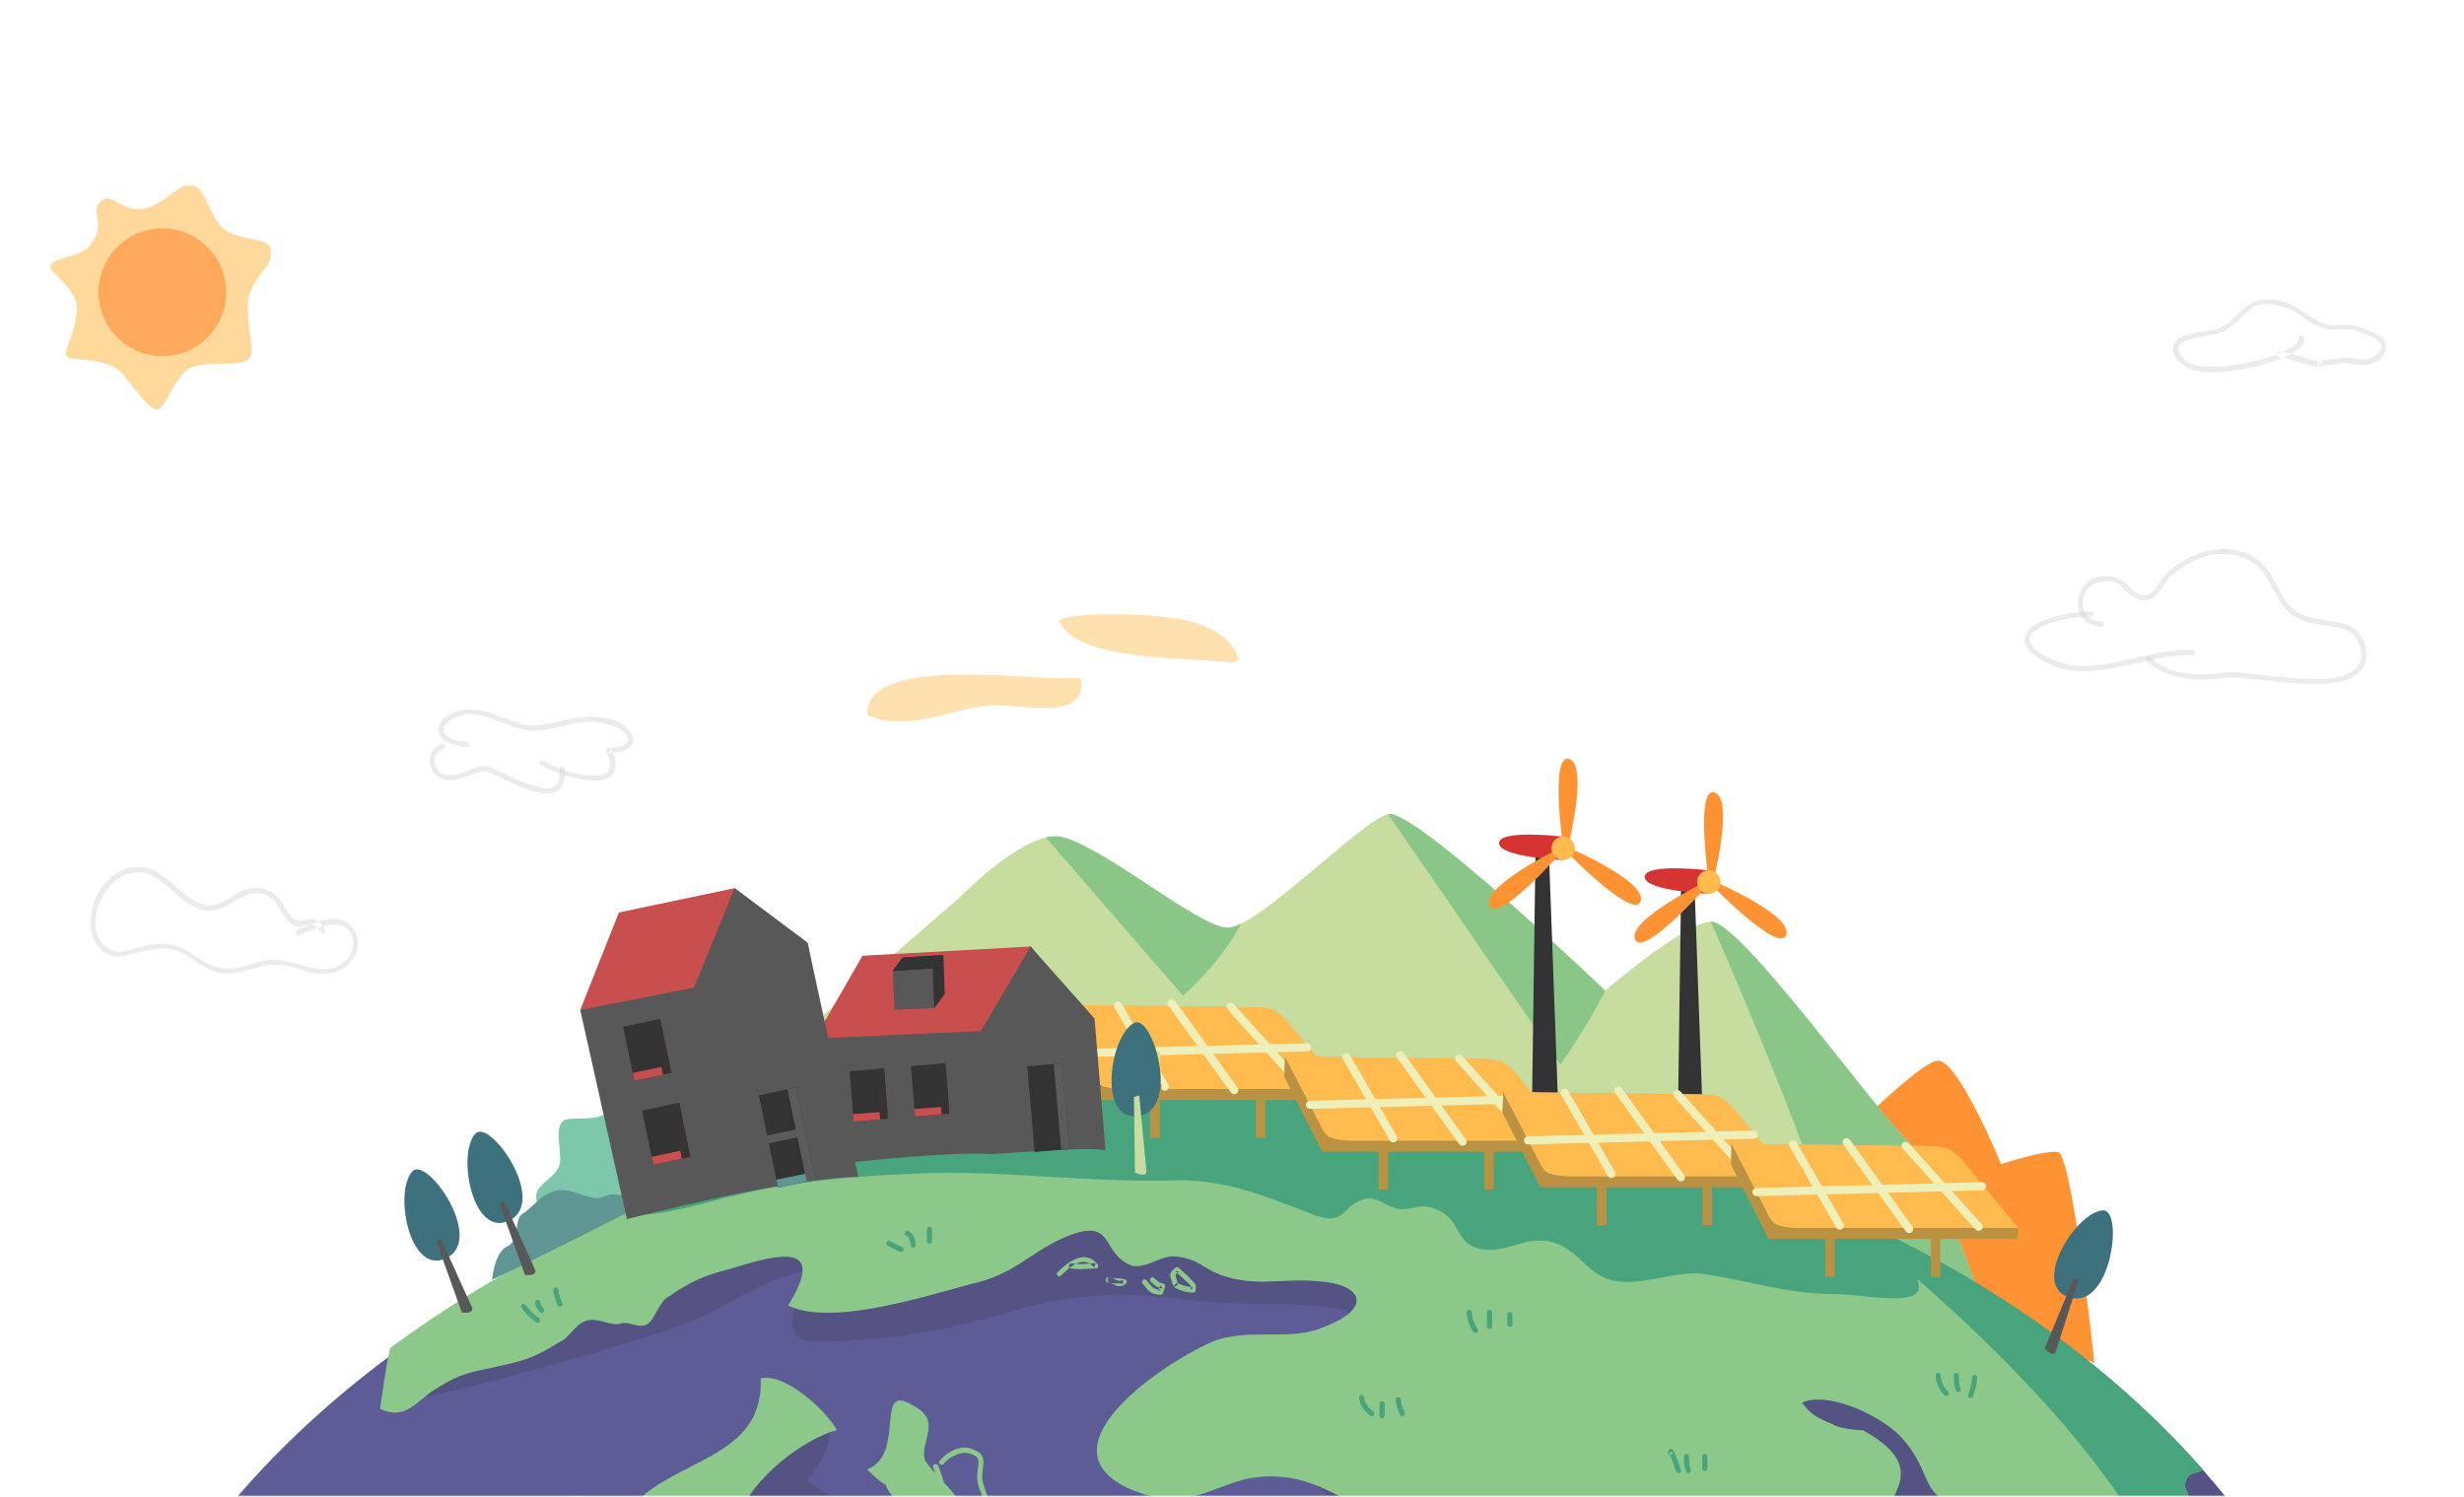 <?xml version="1.0" encoding="utf-8"?>
<!-- Generator: Adobe Illustrator 25.2.1, SVG Export Plug-In . SVG Version: 6.00 Build 0)  -->
<svg version="1.1" id="Layer_1" xmlns="http://www.w3.org/2000/svg" xmlns:xlink="http://www.w3.org/1999/xlink" x="0px" y="0px"
	 width="1440px" height="875px" viewBox="0 0 1440 875" style="enable-background:new 0 0 1440 875;" xml:space="preserve">
<style type="text/css">
	.st0{opacity:0.8;}
	.st1{filter:url(#Adobe_OpacityMaskFilter);}
	.st2{fill-rule:evenodd;clip-rule:evenodd;fill:#FFFFFF;}
	.st3{mask:url(#mask-2_1_);}
	.st4{opacity:0.7;}
	.st5{filter:url(#Adobe_OpacityMaskFilter_1_);}
	.st6{mask:url(#mask-4_1_);fill-rule:evenodd;clip-rule:evenodd;fill:#FFBB4F;}
	.st7{fill-rule:evenodd;clip-rule:evenodd;fill:#FF9333;}
	.st8{fill-rule:evenodd;clip-rule:evenodd;fill:#CCCCCC;fill-opacity:0.5;}
	.st9{fill-rule:evenodd;clip-rule:evenodd;fill:#FF7700;}
	.st10{fill-rule:evenodd;clip-rule:evenodd;fill:#B9D588;}
	.st11{fill-rule:evenodd;clip-rule:evenodd;fill:#6EB86B;}
	.st12{fill-rule:evenodd;clip-rule:evenodd;fill:#34337D;}
	.st13{fill-rule:evenodd;clip-rule:evenodd;fill:#292865;}
	.st14{filter:url(#Adobe_OpacityMaskFilter_2_);}
	.st15{mask:url(#mask-6_1_);fill-rule:evenodd;clip-rule:evenodd;fill:#6FBA6D;}
	.st16{fill-rule:evenodd;clip-rule:evenodd;fill:#6FBA6D;}
	.st17{fill-rule:evenodd;clip-rule:evenodd;fill:#1A8D5D;}
	.st18{fill-rule:evenodd;clip-rule:evenodd;fill:#5CBA96;}
	.st19{fill-rule:evenodd;clip-rule:evenodd;}
	.st20{fill-rule:evenodd;clip-rule:evenodd;fill:#CC0000;}
	.st21{fill-rule:evenodd;clip-rule:evenodd;fill:#FFAA22;}
	.st22{fill-rule:evenodd;clip-rule:evenodd;fill:#367C79;}
	.st23{fill-rule:evenodd;clip-rule:evenodd;fill:#0D4E5C;}
	.st24{fill-rule:evenodd;clip-rule:evenodd;fill:#2E2E2E;}
	.st25{fill-rule:evenodd;clip-rule:evenodd;fill:#AA7711;}
	.st26{fill-rule:evenodd;clip-rule:evenodd;fill:#C0A884;}
	.st27{fill:none;stroke:#EBEBA9;stroke-width:4.744;stroke-linecap:round;stroke-linejoin:round;}
	.st28{fill-rule:evenodd;clip-rule:evenodd;fill:#FECF3A;}
	.st29{fill-rule:evenodd;clip-rule:evenodd;fill:#A74E34;}
	.st30{fill-rule:evenodd;clip-rule:evenodd;fill:#050000;}
	.st31{fill-rule:evenodd;clip-rule:evenodd;fill:#BB2222;}
	.st32{fill-rule:evenodd;clip-rule:evenodd;fill:#333333;}
	.st33{fill-rule:evenodd;clip-rule:evenodd;fill:#FFD99C;}
</style>
<g id="Page-1_1_" class="st0">
	<g id="illust_x27__1_">
		<g id="Mask_1_">
		</g>
		<defs>
			<filter id="Adobe_OpacityMaskFilter" filterUnits="userSpaceOnUse" x="29.2" y="108.3" width="1365.6" height="949">
				<feColorMatrix  type="matrix" values="1 0 0 0 0  0 1 0 0 0  0 0 1 0 0  0 0 0 1 0"/>
			</filter>
		</defs>
		<mask maskUnits="userSpaceOnUse" x="29.2" y="108.3" width="1365.6" height="949" id="mask-2_1_">
			<g class="st1">
				<rect id="path-1_1_" x="29.2" y="87.3" class="st2" width="1440" height="787"/>
			</g>
		</mask>
		<g id="Group-376_1_" class="st3">
			<g transform="translate(0, 21)">
				<g id="Group-3_1_" transform="translate(0, 0)" class="st4">
					<g id="Clip-2_1_">
					</g>
					<defs>
						<filter id="Adobe_OpacityMaskFilter_1_" filterUnits="userSpaceOnUse" x="29.2" y="87.3" width="129.4" height="131">
							<feColorMatrix  type="matrix" values="1 0 0 0 0  0 1 0 0 0  0 0 1 0 0  0 0 0 1 0"/>
						</filter>
					</defs>
					<mask maskUnits="userSpaceOnUse" x="29.2" y="87.3" width="129.4" height="131" id="mask-4_1_">
						<g class="st5">
							<polygon id="path-3_1_" class="st2" points="29.2,87.3 158.6,87.3 158.6,218.3 29.2,218.3 							"/>
						</g>
					</mask>
					<path id="Fill-1_1_" class="st6" d="M29.3,134.4c-1.8,3.3,17.4,13.4,15.6,27.5c-1.7,14.1-8.4,22.8-5.7,25.6
						c2.7,2.7,23.6-0.2,32.3,9.9c8.7,10.2,15.9,21.8,20.8,20.8c5-1,9.7-20.6,20.1-24.6c10.4-4,28.5,0.2,33.2-5
						c4.7-5.2-4.5-27.3,1-39.7c5.5-12.4,13.4-15.4,11.7-24.1c-1.7-8.7-23.1-3.2-31.3-16.4c-8.2-13.1-7.9-19.4-14.6-21.1
						c-7.9-2-13.9,9.9-27.3,13.4c-13.4,3.5-19.4-9.9-26-4.2c-6.7,5.7,2,10.9-4.2,22.6C48.7,130.9,33.1,127.7,29.3,134.4"/>
				</g>
				<path id="Fill-4_1_" class="st7" d="M121.3,123.4c14.6,14.6,14.6,38.2,0,52.8c-14.6,14.6-38.2,14.6-52.8,0
					c-14.6-14.6-14.6-38.2,0-52.8C83,108.8,106.7,108.8,121.3,123.4"/>
				<path id="Fill-6_1_" class="st8" d="M174.7,525.6c9-3.6,27.3-12.9,31.5,1.9c1.5,5.4-1.8,11.2-6,14.5c-6.1,4.7-13.5,4-20.5,2.1
					c-6.8-1.8-13.1-4.2-20.3-4.1c-6.4,0.1-12.3,2.7-18.5,4.2c-6.8,1.7-13.5,1.1-19.7-2.1c-5-2.6-9.3-6.3-14.3-8.8
					c-5.7-2.7-11.5-2.7-17.6-2.2c-5.9,0.5-11.4,2.8-17.2,3.9c-6.7,1.3-11.5-2.3-14.6-8.1c-3.1-6-1.8-13.5,0.4-19.6
					c4.3-12,17.1-22.7,30.2-16.8c10.8,4.8,17.4,16.1,28.8,19.9c6.2,2,12.3,0,17.7-3.1c5.5-3.1,11-7.4,17.7-6.1
					c4,0.8,7.1,2.9,9.4,6.2c2.4,3.4,4.1,7.2,7,10.2c2.3,2.5,5.2,3.4,8.5,2.7c1.4-0.3,2.8-0.9,4.3-1.1c2.8-0.3,4.5,2.4,5.7,4.5
					c1,1.6,3.5,0.2,2.6-1.5c-1.4-2.5-3.1-4.6-5.8-5.7c-2.1-0.8-4.5,0-6.5,0.6c-6.7,1.9-9.9-6-12.8-10.7c-3-4.6-7.3-7.5-12.8-8.4
					c-4.5-0.7-8.7,0.9-12.6,2.9c-4.1,2.2-7.9,5.1-12.4,6.5c-5.8,1.8-11.2-0.3-16-3.6c-9-6.1-16.7-16.9-28.3-18.1
					c-12.4-1.2-22.7,8.3-27,19.1c-4.3,10.6-4.4,25.9,7.4,31.9c4.5,2.3,9.7,1.1,14.3-0.2c6.4-1.7,12.6-3.2,19.2-3.1
					c12,0.1,19.9,11.6,31.3,14c6.1,1.3,12.4,0,18.3-1.8c6.8-2.1,13-3.5,20.1-2.4c6.5,1,12.5,4,19,4.8c6.1,0.8,11.9-0.4,16.9-4.2
					c7.6-5.8,10.2-17.4,2.5-24.2c-8.8-7.9-21.6-0.8-30.8,2.9C172.1,523.5,172.9,526.4,174.7,525.6"/>
				<path id="Fill-8_1_" class="st8" d="M257.8,413.9c-5.2,2.7-8.1,6.9-6.2,12.9c1.7,5.3,6,8.4,11.5,8.2c5.6-0.2,10.9-3,16.3-4.5
					c3.9-1.2,6.5-0.1,10.1,1.5c9.1,4,38.3,21.2,40.5,1.3c0.2-1.7,0.2-3.3,0-5c-0.1-1.9-3.1-1.9-3,0c0.2,3.4,0.4,8-2.7,10.2
					c-2.5,1.8-6.1,1.3-9,0.7c-7.9-1.6-15.3-5.7-22.6-9c-2.6-1.2-5.3-2.5-8.1-3.2c-3.8-0.9-8.3,1.3-11.8,2.6
					c-4.4,1.6-10.2,4-14.7,1.5c-2.8-1.6-4.3-5.5-4.2-8.5c0.1-3,3.1-4.8,5.4-6C261,415.6,259.5,413.1,257.8,413.9"/>
				<path id="Fill-10_1_" class="st8" d="M315.9,426c9,5.3,20.6,8.9,31.1,9.2c4,0.1,9-0.5,11.4-4.1c3-4.3,0.7-10.1-1.4-14.2
					c-0.4,0.7-0.9,1.5-1.3,2.2c4.3-0.3,10.8-0.7,13.5-4.7c1.9-2.9,0.6-6-1.4-8.4c-7.3-8.9-22.1-8.9-32.2-7.2
					c-8.4,1.4-16.4,4.2-25,4.3c-3.6,0-7.6-1.5-11-2.7c-3.8-1.3-7.5-2.8-11.3-4.1c-6.8-2.4-14.2-3.8-21.2-1.6
					c-4.1,1.3-8.8,3.9-10.3,8.2c-3.3,9.2,9.5,12.2,15.8,12.7c1.9,0.1,1.9-2.8,0-3c-4.3-0.3-12.1-1.2-13.3-6.5c-1.1-4.9,6.7-8,10.1-9
					c7.4-2.2,15.7,1,22.5,3.6c7,2.6,14.1,5.7,21.7,5.3c7.7-0.4,15.2-2.9,22.7-4.3c7-1.3,14.7-1.2,21.5,1.3c3.5,1.3,8.1,3.8,9.2,7.6
					c1.5,4.9-8.9,5.5-11.4,5.6c-1.2,0.1-1.8,1.2-1.3,2.2c1.6,3.3,4.1,8.8,0.7,11.9c-2.7,2.5-7.8,2.1-11.2,1.8
					c-9-0.8-18.9-3.9-26.7-8.6C315.8,422.5,314.3,425,315.9,426"/>
				<path id="Fill-12_1_" class="st8" d="M1222.2,336.4c-9.8,0-20.1,1.9-29.2,5.8c-6.5,2.8-13.2,8.9-7.6,16
					c3.7,4.7,9.8,8.1,15.2,10.2c6.1,2.4,12.6,3,19,2.8c14.7-0.5,29-5,43.4-7.7c6.1-1.1,12.2-1.9,18.4-1.6c1.9,0.1,1.9-2.9,0-3
					c-14-0.6-27.8,3.6-41.3,6.4c-14.2,3-29.2,5.3-42.6-1.7c-4.1-2.1-10.3-5.4-11.4-10.4c-0.8-3.6,3.8-6.2,6.3-7.5
					c8.7-4.6,19.9-6.3,29.6-6.3C1224.1,339.3,1224.1,336.3,1222.2,336.4"/>
				<path id="Fill-14_1_" class="st8" d="M1254.3,365c9.9,9.6,24.1,11.7,37.4,11c4.7-0.2,9.4-1.3,14.1-1.1c3.9,0.1,7.8,0.6,11.7,1
					c9.8,1.1,19.5,2.3,29.3,2.7c8.5,0.4,17.7,0.4,25.8-2.7c6.5-2.6,10.6-7.8,10.3-15c-0.2-4.7-1.8-9.4-5.1-12.8
					c-3.2-3.3-8-4.7-12.4-5.6c-5.2-1-10.4-1.4-15.6-2.7c-6-1.5-10.4-4.5-13.9-9.5c-3.4-4.7-5.5-10.2-8.5-15.2
					c-3-5-7.1-9.1-12.4-11.7c-14.3-6.9-29.7-3-42.2,5.5c-2.5,1.7-5.3,3.5-7.3,5.8c-2,2.2-3.4,4.8-5.1,7.2c-1.9,2.7-4.3,4.9-7.8,5
					c-3,0.1-5.3-1.9-7.2-3.9c-3.7-3.9-6.8-6.6-12.3-7.2c-4.5-0.5-9,0.3-12.7,3.1c-5.9,4.5-7.9,13.2-4.4,19.8c2.4,4.4,7.2,6.4,12,6.5
					c1.9,0,1.9-2.9,0-3c-9-0.2-13.1-8.9-9.4-16.6c1.9-3.9,5.8-6.4,10.1-6.9c2.6-0.3,5.4,0,7.9,0.8c2.6,0.8,4.5,3.3,6.3,5.2
					c3.5,3.7,7.7,6.3,12.9,4.7c5.5-1.6,8.1-7.9,11.3-12.1c2.1-2.6,5.2-4.5,7.9-6.4c3.5-2.3,7.2-4.3,11.1-5.8
					c8-3.1,16.4-3.1,24.5-0.3c6.5,2.2,11.1,6.5,14.6,12.4c3,5,5.2,10.4,8.6,15.2c3.2,4.5,7.1,7.6,12.3,9.4c5,1.8,10.3,2.2,15.5,3.1
					c4.8,0.7,10,1.7,13.7,5c3.6,3.2,4.9,8.6,4.6,13.3c-0.5,7.6-8.3,10.5-14.7,11.7c-8.2,1.5-16.7,1-25,0.4
					c-8.5-0.6-16.9-1.7-25.3-2.6c-3.3-0.3-6.6-0.7-9.9-0.8c-4.2-0.1-8.4,0.8-12.6,1.1c-12.6,0.9-26.6-0.9-36.1-10.1
					C1255,361.5,1252.9,363.6,1254.3,365"/>
				<path id="Fill-16_1_" class="st8" d="M1331.5,187.6c8.1,1.3,15.6,4.7,23.7,5.9c0.1-1,0.3-1.9,0.4-2.9c0,0,0,0-0.1,0
					c0.5,0.5,1,1,1.5,1.5c0,0,0,0,0,0c-0.4,0.5-0.7,1-1.1,1.4c3.2-1.2,7.2-1.2,10.5-1.8c1.3-0.2,2.5-0.4,3.8-0.6
					c1.6-0.2,3.6,0.4,5.2,0.7c1.9,0.3,3.8,0.6,5.7,0.6c5.5,0.2,12.7-3.9,13.6-9.8c0.7-5-4.8-7.9-8.6-9.6c-2.8-1.3-5.6-2.2-8.5-3.2
					c-4-1.4-8.2-0.8-12.3-0.6c-8.7,0.3-15.2-5.3-22-9.8c-8.5-5.5-22.1-8.2-30.5-1.3c-3.7,3-6.6,6.8-10.4,9.6
					c-3.6,2.7-6.7,3.8-11,4.5c-6.3,1.1-16.7,1.5-20.6,7.5c-4.2,6.4,5.4,14,10.8,15.5c9.3,2.6,19.9,1.1,29.2-0.5
					c8.1-1.4,16.2-3.6,23.7-6.8c2.9-1.3,5.8-2.7,8.3-4.6c0.9-0.7,1.8-1.5,2.6-2.4c1.2-1.4,1.1-2.6,1.1-4.4c0-1.9-3-1.9-3,0
					c0,2.1-0.3,2.6-1.9,3.9c-1.4,1.2-3.2,2.2-4.8,3c-4.4,2.3-9.1,3.9-13.8,5.2c-10.4,3.1-21.5,5-32.4,4.7c-3.9-0.1-8.2-0.5-11.7-2.5
					c-2.7-1.5-6.8-5.9-5.8-9.3c0.9-3,6.1-4,8.6-4.7c4-1,8.1-1.6,12.2-2.3c9.1-1.8,14.2-8.9,20.9-14.6c4-3.4,8.9-3.6,13.9-2.8
					c3.7,0.6,7.5,1.5,10.9,3.2c3.3,1.8,6.3,4.2,9.5,6.3c3,2,6.2,3.2,9.6,4.4c4.1,1.4,8.7,0.6,13,0.5c3.7-0.1,7.1,1.4,10.5,2.7
					c3,1.1,6.1,2.5,8.4,4.7c2.5,2.4,0.7,5-1.3,7c-3.7,3.7-8.2,3.5-13,2.8c-2.2-0.4-4.7-1-7-0.7c-1.7,0.3-3.4,0.5-5.1,0.8
					c-2.8,0.4-6.2,0.5-8.9,1.5c-0.7,0.2-1,0.7-1.1,1.4c0,0,0,0,0,0c-0.1,0.8,0.7,1.4,1.5,1.5c0,0,0,0,0.1,0c1.7,0.1,2-2.7,0.4-2.9
					c-8.1-1.3-15.6-4.7-23.7-5.9C1330.4,184.5,1329.6,187.3,1331.5,187.6"/>
				<path id="Fill-18_1_" class="st9" d="M1061.5,660.6c0,0,59.3-61.7,71.2-61.7c11.9,0,36.8,60.5,36.8,60.5s24.9-8.3,33.2-7.1
					s21.3,123.3,21.3,123.3l-149.4-66.4L1061.5,660.6z"/>
				<path id="Fill-20_1_" class="st10" d="M301.2,726.4c3.6-1.2,259.8-223,259.8-223s34.4-35.6,55.7-35.6s83,53.4,100.8,53.4
					c17.8,0,78.3-62.9,93.7-66.4C826.6,451.3,938.1,558,938.1,558s45.1-39.1,61.7-40.3c16.6-1.2,96.1,110.3,115.1,128.1
					c19,17.8,47.4,106.7,47.4,106.7L301.2,726.4z"/>
				<path id="Fill-22_1_" class="st11" d="M938.4,557.7c-0.2,0.2-0.3,0.3-0.3,0.3S826.6,451.3,811.2,454.8L912,601.3
					C912,601.3,927,579.9,938.4,557.7"/>
				<path id="Fill-24_1_" class="st11" d="M1162.3,752.5c0,0-28.5-89-47.4-106.7c-19-17.8-98.4-129.3-115.1-128.1
					c0,0,72.5,163.3,85.8,232.5L1162.3,752.5z"/>
				<path id="Fill-26_1_" class="st11" d="M691.4,561c0,0,23.1-20.2,33.8-42.1c-3.1,1.5-5.7,2.3-7.7,2.3
					c-17.8,0-79.5-53.4-100.8-53.4c-1.7,0-3.6,0.2-5.5,0.7L691.4,561z"/>
				<path id="Fill-28_1_" class="st12" d="M1380.3,1006.9H54.7c23.2-86.6,84.1-169.3,173.3-235.5
					c119.7-88.8,290.4-148.2,489.5-148.2c252.8,0,453.5,87.5,569.6,219.2C1330.6,891.8,1362.3,947.4,1380.3,1006.9"/>
				<path id="Fill-30_1_" class="st13" d="M238.2,796.9c35.6-5.3,67.6-16,101.4-24.9c23.1-7.1,44.5-12.5,65.8-21.4
					c21.4-8.9,42.7-24.9,64.1-28.5c1.8,10.7-12.5,26.7-3.6,37.4c5.3,7.1,35.6,1.8,44.5,1.8c32-1.8,62.3-10.7,94.3-19.6
					c30.2-7.1,55.2-7.1,85.4-3.6c32,5.3,67.6,0,97.9,7.1c1.8,23.1-60.5,65.8-78.3,81.8c19.6,5.3,40.9,5.3,58.7,19.6
					c16,12.5,28.5,32,46.3,42.7c35.6,24.9,73,32,113.9,39.1c44.5,8.9,69.4-7.1,110.3-8.9c46.3-1.8,78.3,14.2,121,19.6
					c21.4,3.6,40.9,7.1,56.9,23.1c19.6,17.8,30.2,55.2,48,17.8c23.1-44.5-24.9-112.1-49.8-147.7c-53.4-67.6-149.5-97.9-227.8-126.3
					c-81.8-30.2-177.9-46.3-265.1-48c-96.1-1.8-201.1,7.1-295.4,23.1c-42.7,5.3-85.4,21.4-119.2,46.3c-26.7,17.8-48,46.3-74.7,64.1"
					/>
				<path id="Fill-32_1_" class="st13" d="M1287.1,837.7C1171,706,970.3,618.5,717.5,618.5c-20.9,0-41.4,0.7-61.7,1.9
					c222.6,13.5,399.4,96.9,505.5,217.3c43.5,49.4,75.2,105,93.3,164.5h125.7C1362.3,942.7,1330.6,887.1,1287.1,837.7"/>
				<path id="Fill-34_1_" class="st13" d="M667,1012.2c16-23.1-35.6-71.2-51.6-87.2c-24.9-24.9-39.1-30.2-73-37.4
					c-32-5.3-42.7-28.5-71.2-42.7c7.1-8.9,14.2-19.6,14.2-32c-42.7,7.1-83.6,32-92.5,74.7c-16,71.2,21.4,97.9,87.2,112.1
					c21.4,5.3,176.2,40.9,179.7,16"/>
				<g id="Group-40_1_" transform="translate(123.548, 696.816)">
					<g id="Clip-39_1_">
					</g>
					<defs>
						<filter id="Adobe_OpacityMaskFilter_2_" filterUnits="userSpaceOnUse" x="29.2" y="87.3" width="493.8" height="252.2">
							<feColorMatrix  type="matrix" values="1 0 0 0 0  0 1 0 0 0  0 0 1 0 0  0 0 0 1 0"/>
						</filter>
					</defs>
					<mask maskUnits="userSpaceOnUse" x="29.2" y="87.3" width="493.8" height="252.2" id="mask-6_1_">
						<g class="st14">
							<polygon id="path-5_1_" class="st2" points="29.2,87.3 523,87.3 523,339.5 29.2,339.5 							"/>
						</g>
					</mask>
					<path id="Fill-38_1_" class="st15" d="M29.2,301.2c21.4-10.7,23.1-46.3,51.6-56.9c14.2-7.1,30.2-3.6,46.3-7.1
						c14.2-5.3,28.5-16,42.7-21.4c17.8-7.1,26.7-8.9,44.5-23.1c8.9-5.3,14.2-7.1,23.1-14.2c5.3-7.1,8.9-16,16-23.1
						c26.7-21.4,69.4-24.9,67.6-67.6c14.2-3.6,39.1,19.6,44.5,30.2c-19.6,5.3-49.8,28.5-56.9,49.8c-5.3,16-1.8,30.2,17.8,30.2
						c19.6-1.8,14.2-17.8,28.5-23.1c-1.8,32,78.3,32,97.9,42.7c17.8,10.7,17.8,32,30.2,48c8.9,12.5,46.3,26.7,39.1,48
						c-8.9,28.5-103.2,19.6-124.6,21.4c-55.2,1.8-110.3,3.6-165.5,3.6c-49.8,0-103.2,7.1-147.7-17.8c-14.2-7.1-24.9-17.8-39.1-19.6
						H29.2z"/>
				</g>
				<path id="Fill-41_1_" class="st16" d="M1277.3,845c-1.8,3.6,3.6,8.9,1.8,12.5c-1.8,7.1,1.8,17.8-1.8,24.9
					c-17.8-3.6-42.7,7.1-60.5,0c-12.5-5.3-14.2-19.6-26.7-24.9c-12.5-7.1-19.6,0-32,1.8c-37.4,0-26.7-16-44.5-37.4
					c-10.7-14.2-44.5-30.3-60.5-23.1c5.3,7.1,8.9,8.9,17.8,12.5c5.3,3.6,19.6,3.6,17.8,3.6c12.5,7.1,28.5,17.8,19.6,35.6
					c-3.6,12.5-33.8,21.4-42.7,21.4c-10.7,0-8.9-12.5-21.3-8.9c-10.7,3.6-10.7,12.5-16,19.6c-16,16-26.7,37.4-49.8,42.7
					c-19.6,5.3-46.3-5.3-62.3-14.2c-23.1-12.5-33.8-24.9-60.5-28.5c-26.7-3.6-37.4-8.9-62.3-23.1c-21.4-12.5-39.1-21.4-65.8-16
					c-24.9,7.1-35.6,17.8-64.1,7.1c-58.7-23.1,12.5-72.9,44.5-87.2c21.4-8.9,46.3,0,65.8-8.9c28.5-10.7,23.1-24.9-3.6-26.7
					c-23.1-1.8-35.6,3.6-56.9-3.6c-12.5-5.3-12.5-8.9-24.9-10.7c-8.9-1.8-17.8,7.1-26.7,5.3c-19.6-7.1-8.9-30.2-40.9-16
					c-19.6,8.9-28.5,21.3-53.4,26.7c-26.7,7.1-81.8,24.9-106.8,12.5c23.1-37.4-5.3-30.3-33.8-21.4c-14.2,3.6-23.1,7.1-35.6,16
					c-5.3,1.8-8.9,14.2-12.5,16c-5.3,3.6-10.7-1.8-16,0c-5.3,1.8-12.5-3.6-19.6-1.8c-7.1,1.8-10.7,10.7-16,12.5
					c-14.2,8.9-19.6,10.7-35.6,14.2c-16,3.6-21.3,3.6-35.6,12.5c-12.5,7.1-17.8,19.6-33.8,12.5c2.1-13.5,3.4-25,5.9-35.6
					c119.7-88.8,290.4-148.2,489.5-148.2c252.8,0,453.5,87.5,569.6,219.2C1284.5,840.7,1278.9,838.7,1277.3,845"/>
				<path id="Fill-47_1_" class="st16" d="M517.5,846.7c-3.6-1.8-7.1-5.3-10.7-8.9c23.1-8.9,3.6-51.6,26.7-37.4
					c17.8,8.9,3.6,21.4,7.1,32c5.3,8.9,16,16,21.4,26.7c16,40.9-46.3-1.8-44.5-14.2"/>
				<path id="Fill-59_1_" class="st17" d="M1072.2,686.4c63,49.8,143.8,122.6,184.2,196c7.4-0.9,14.6-1.4,20.9-0.1
					c3.6-7.1,0-17.8,1.8-24.9c1.8-3.6-3.6-8.9-1.8-12.5c1.6-6.2,7.2-4.3,9.8-7.3C1232.8,776.2,1160.1,724.3,1072.2,686.4"/>
				<path id="Fill-75_1_" class="st17" d="M370,689.1c21.3,0,40.3-7.1,61.7-11.9c29.7-7.1,63.2-10.6,94.1-11.8
					c54.6-3.6,102.8,4.7,157.4,3.5c32-1.2,53.4,8.3,81.8,19c22.5,9.5,17.8-4.7,33.2-8.3c7.1-1.2,11.9,4.7,19,5.9
					c7.1,1.2,13-3.6,21.3,0c16.6,5.9,10.7,21.3,28.5,23.7c15.4,2.4,27.3-10.7,45.1-2.4c14.2,7.1,17.8,20.2,35.6,21.3
					c15.4,1.2,30.8-5.9,46.3-4.7c27.3,3.6,49.8,11.9,77.1,11.9c23.7,0,74.7,14.2,36.8-24.9c-39.1-39.1-110.3-54.6-161.3-68.8
					c-55.7-15.4-107.9-27.3-166.1-33.2c-70-5.9-136.4-3.6-206.4,11.9c-36.8,7.1-72.4,19-106.7,32c-26.1,9.5-58.1,16.6-81.8,29.7"/>
				<path id="Fill-83_1_" class="st16" d="M545.3,836.5c4.6,12.8,8,26.5,15.6,38c8.2,12.3,21.2,17.6,35.6,17.7c1,0,2-1.3,1.3-2.2
					c-6.5-8.7-12.2-18-16.9-27.8c-2.3-4.9-4.3-9.9-6-15c-1.2-3.7-1-6.9-0.4-10.7c0.4-2.2,0.5-4.3-0.5-6.4c-1.2-2.6-4.5-3.7-7-4.6
					c-6.2-2-14.4,2.6-18,7.5c-1.1,1.6,1.5,3,2.6,1.5c2-2.7,5.4-4.6,8.5-5.7c3.5-1.3,6.7-0.7,9.9,1.2c2.1,1.3,2,3.6,1.7,5.7
					c-0.4,2.7-0.8,5.2-0.6,7.9c0.3,3.8,2.1,7.6,3.5,11.1c1.6,4,3.4,8,5.3,11.8c4.4,8.8,9.7,17.1,15.6,24.9c0.4-0.7,0.9-1.5,1.3-2.2
					c-7.2,0-14.3-1.2-20.7-4.7c-5.4-2.9-9.7-7.5-13.1-12.6c-7.1-10.9-10.2-24-14.6-36.2C547.5,834,544.6,834.7,545.3,836.5"/>
				<path id="Fill-89_1_" class="st16" d="M325.3,869.6c4.1-1.7,8.1-3.7,11.6-6.5c1.7-1.4,3.6-3,4.7-4.8c0.5-0.8,0.2-2.2,0.2-3.1
					c0-0.6-0.5-1.3-1.1-1.4c-9.2-2.3-15.8,4.2-17.2,12.9c-0.3,1.9,2.6,2.7,2.9,0.8c1.2-7,5.9-12.8,13.6-10.8c-0.4-0.5-0.7-1-1.1-1.4
					v2.2c0,0.2-2.8,2.6-3.3,3.1c-3.2,2.8-7.1,4.8-11,6.3C322.8,867.4,323.5,870.3,325.3,869.6"/>
				<path id="Fill-91_1_" class="st16" d="M620.1,724.5c5-5,13.2-12.3,19.3-4.7c0.3-0.8,0.7-1.7,1-2.5c-4.6,0.1-9.2,1-13.8,0.1
					c-1.9-0.4-2.7,2.5-0.8,2.9c4.9,1,9.7,0.1,14.6,0.1c1.4,0,1.8-1.6,1-2.5c-7.2-9-17.3-1.4-23.4,4.7
					C616.7,723.8,618.8,725.9,620.1,724.5"/>
				<path id="Fill-93_1_" class="st16" d="M648.3,728.5c1.6,0.6,3.1,1.7,4.8,2.1c1.7,0.5,3.3-0.2,4.7-1.1c0.8-0.5,1.1-2.1,0-2.6
					c-3.1-1.3-6.6-0.4-9.8-1.3c-1.8-0.5-2.6,2.3-0.8,2.9c1.5,0.4,3,0.6,4.6,0.6c1.5,0,3.1-0.2,4.5,0.4v-2.6c-1.4,0.9-2.3,1-3.7,0.3
					c-1.1-0.6-2.2-1.1-3.4-1.6C647.3,724.9,646.5,727.8,648.3,728.5"/>
				<path id="Fill-95_1_" class="st16" d="M667.8,729.3c1.5,1.5,2.6,3.4,4.3,4.7c1.8,1.4,4,1.7,6.2,1.7c0.7,0,1.2-0.5,1.4-1.1
					c0.4-1.2,0.8-2.4,1.2-3.6c0.3-1-0.5-1.8-1.4-1.9c-2-0.2-3.5-1.8-4.9-3.1c-1.4-1.4-3.5,0.7-2.1,2.1c2,2,4.1,3.8,7,4
					c-0.5-0.6-1-1.3-1.4-1.9c-0.4,1.2-0.8,2.4-1.2,3.6c0.5-0.4,1-0.7,1.4-1.1c-1.9,0-3.6-0.2-5-1.6c-1.2-1.2-2.2-2.7-3.4-3.9
					C668.6,725.8,666.5,727.9,667.8,729.3"/>
				<path id="Fill-97_1_" class="st16" d="M687.1,731.9c3.2,1.6,6.6,2.5,10.2,2.6c0.8,0,1.5-0.7,1.5-1.5v-2.3c0-1.3-1.4-2.5-2.2-3.4
					c-2.3-2.7-5.2-4.8-7.7-7.3c-0.6-0.6-1.5-0.5-2.1,0c-1.5,1.2-2.9,2.6-2.9,4.6c0,1.7,1.2,3.1,1.3,4.7c0.1,1.9,3.1,1.9,3,0
					c-0.1-1.3-0.4-2.4-0.9-3.6c-0.7-1.8,0.3-2.5,1.7-3.7h-2.1c2,1.9,4.1,3.7,6.1,5.6c0.5,0.4,2.9,2.7,2.9,2.9v2.3
					c0.5-0.5,1-1,1.5-1.5c-3.1-0.1-6-0.8-8.7-2.2C686.9,728.5,685.4,731,687.1,731.9"/>
				<path id="Fill-99_1_" class="st18" d="M378.3,674.2l-56.3,23.1c0,0-13-16.6-7.1-23.7c5.9-7.1,12.5-8.9,12.5-17.2
					c0-8.3-3.6-21.3,3.6-23.1c7.1-1.8,21.9,2.4,27.3-8.3S378.3,674.2,378.3,674.2"/>
				<polygon id="Fill-101_1_" class="st19" points="897.4,474 895.4,619.5 910.4,619.5 905.1,474.5 				"/>
				<path id="Fill-103_1_" class="st20" d="M913.4,468c0,0-37.3-4.5-37.3,3.8c0,8.3,37.6,9.9,37.6,9.9L913.4,468z"/>
				<path id="Fill-105_1_" class="st9" d="M911.5,474.8c0,0-45.6,22.1-41.1,33.5c4.6,11.3,42.1-31.2,42.1-31.2L911.5,474.8z"/>
				<path id="Fill-107_1_" class="st9" d="M916.2,474.2c0,0,46.6,19.9,42.6,31.5c-4,11.6-43.6-29.2-43.6-29.2L916.2,474.2z"/>
				<path id="Fill-109_1_" class="st9" d="M916,475.6c0,0,12.7-49.1,1.1-53c-11.6-3.9-3.5,52.3-3.5,52.3L916,475.6z"/>
				<path id="Fill-111_1_" class="st21" d="M920.4,474.7c0.1,3.8-2.9,7-6.7,7c-3.8,0.1-7-2.9-7-6.7c-0.1-3.8,2.9-7,6.7-7
					C917.2,467.9,920.3,470.9,920.4,474.7"/>
				<polygon id="Fill-113_1_" class="st19" points="982.5,493.7 980.5,639.2 995.4,639.2 990.2,494.2 				"/>
				<path id="Fill-115_1_" class="st20" d="M998.5,487.7c0,0-37.3-4.5-37.3,3.8c0,8.3,37.6,9.9,37.6,9.9L998.5,487.7z"/>
				<path id="Fill-117_1_" class="st9" d="M996.6,494.5c0,0-45.6,22.1-41.1,33.5c4.6,11.3,42.1-31.2,42.1-31.2L996.6,494.5z"/>
				<path id="Fill-119_1_" class="st9" d="M1001.3,493.9c0,0,46.6,19.9,42.6,31.5c-4,11.6-43.6-29.2-43.6-29.2L1001.3,493.9z"/>
				<path id="Fill-121_1_" class="st9" d="M1001,495.2c0,0,12.7-49.1,1.1-53c-11.6-3.9-3.5,52.3-3.5,52.3L1001,495.2z"/>
				<path id="Fill-123_1_" class="st21" d="M1005.5,494.4c0.1,3.8-2.9,7-6.7,7c-3.8,0.1-7-2.9-7-6.7c-0.1-3.8,2.9-7,6.7-7
					C1002.3,487.6,1005.4,490.6,1005.5,494.4"/>
				<path id="Fill-125_1_" class="st22" d="M371.2,685.5c0,0-67,33.8-83.6,41.5c0,0,1.2-16,8.9-19.6c7.7-3.6,3.6-16,8.9-19
					c5.3-3,10.7-11.9,20.2-13.6c9.5-1.8,20.2,7.1,27.3,3.6C359.9,674.8,370.6,679,371.2,685.5"/>
				<path id="Fill-127_1_" class="st23" d="M241,663.6c8.5-9.2,42.2,39,20.3,50.5C239.4,725.6,229.9,675.5,241,663.6"/>
				<path id="Fill-129_1_" class="st24" d="M255,704.5l14.9,41.6c0,0,6.6,1.1,6.1-2.6l-18.4-40.7L255,704.5z"/>
				<path id="Fill-131_1_" class="st23" d="M277.8,641.6c8.5-9.2,42.2,39,20.3,50.5C276.3,703.6,266.8,653.5,277.8,641.6"/>
				<path id="Fill-133_1_" class="st24" d="M291.9,682.5l14.9,41.6c0,0,6.6,1.1,6.1-2.6l-18.4-40.7L291.9,682.5z"/>
				<g id="Group-7" transform="translate(587.828, 478.124)">
					<polygon id="Fill-219_2_" class="st25" points="146.1,140.6 146.1,165.9 151.6,165.9 151.6,142.4 					"/>
					<polygon id="Fill-221_2_" class="st25" points="84.4,140.6 84.4,165.9 90,165.9 90,142.4 					"/>
					<polygon id="Fill-223_2_" class="st25" points="186.2,130.4 197.2,137.3 196.7,143.8 51.3,143.8 29.2,100.1 29.7,88.1 					"/>
					<path id="Fill-225_2_" class="st26" d="M29.7,88.1l20,38.6c0,0,2.5,6.4,5.7,8.3c3.8,2.2,13.3,2.3,13.3,2.3l16.6,0l27.5,0
						l26.2,0l31.1,0l27,0l-33.7-40.7c0,0-3-2.9-6.4-5.1c-3.4-2.1-14.3-2-14.3-2l-16.4-0.2l-20.5-0.3l-18.6-0.2l-24.4-0.3L29.7,88.1z
						"/>
					<path id="Fill-227_2_" class="st21" d="M29.7,88.1l20,38.6c0,0,2.5,6.4,5.7,8.3c3.8,2.2,13.3,2.3,13.3,2.3l16.6,0l27.5,0h5.9
						l20.3,0l31.1,0l27,0l-33.7-40.7c0,0-3-2.9-6.4-5.1c-3.4-2.1-14.3-2-14.3-2l-16.4-0.2l-20.5-0.3l-18.6-0.2l-21.6-0.3l-2.8,0
						L29.7,88.1z"/>
					<line id="Stroke-229_2_" class="st27" x1="131.4" y1="89.3" x2="174" y2="136.6"/>
					<line id="Stroke-231_2_" class="st27" x1="97" y1="87.3" x2="133.5" y2="138"/>
					<line id="Stroke-233_2_" class="st27" x1="65.6" y1="88.6" x2="92.9" y2="136"/>
					<line id="Stroke-235_2_" class="st27" x1="176.1" y1="113" x2="44.2" y2="116.4"/>
					<polygon id="Fill-237_2_" class="st25" points="279.6,170.8 279.6,196.1 285.1,196.1 285.1,172.7 					"/>
					<polygon id="Fill-239_2_" class="st25" points="217.9,170.8 217.9,196.1 223.4,196.1 223.4,172.7 					"/>
					<polygon id="Fill-241_2_" class="st25" points="319.6,160.7 330.6,167.6 330.2,174 184.8,174 162.7,130.3 163.1,118.3 					"/>
					<path id="Fill-243_2_" class="st26" d="M163.1,118.3l20,38.6c0,0,2.5,6.4,5.7,8.3c3.8,2.2,13.3,2.3,13.3,2.3l16.6,0l27.5,0
						l26.2,0l31.1,0l27,0l-33.7-40.7c0,0-3-2.9-6.4-5.1c-3.4-2.1-14.3-2-14.3-2l-16.4-0.2l-20.5-0.3l-18.6-0.2l-24.4-0.3
						L163.1,118.3z"/>
					<path id="Fill-245_2_" class="st21" d="M163.1,118.3l20,38.6c0,0,2.5,6.4,5.7,8.3c3.8,2.2,13.3,2.3,13.3,2.3l16.6,0l27.5,0h5.9
						l20.3,0l31.1,0l27,0l-33.7-40.7c0,0-3-2.9-6.4-5.1c-3.4-2.1-14.3-2-14.3-2l-16.4-0.2l-20.5-0.3l-18.6-0.2l-21.6-0.3l-2.8,0
						L163.1,118.3z"/>
					<line id="Stroke-247_2_" class="st27" x1="264.9" y1="119.6" x2="307.5" y2="166.9"/>
					<line id="Stroke-249_2_" class="st27" x1="230.4" y1="117.5" x2="266.9" y2="168.2"/>
					<line id="Stroke-251_2_" class="st27" x1="199.1" y1="118.8" x2="226.4" y2="166.2"/>
					<line id="Stroke-253_2_" class="st27" x1="309.5" y1="143.2" x2="177.7" y2="146.6"/>
				</g>
				<g id="Group-9" transform="translate(446.964, 444.891)">
					<polygon id="Fill-171_1_" class="st28" points="231.8,170.9 216.6,171.6 215.6,149.3 230.8,148.6 					"/>
					<polygon id="Fill-173_1_" class="st29" points="231.8,170.9 216.6,171.6 216.4,168.3 231.7,167.6 					"/>
					<polygon id="Fill-181_1_" class="st30" points="210.5,170.9 207,171.1 206,148.8 209.5,148.6 					"/>
					<path id="Fill-191_1_" class="st24" d="M29.2,141.1l7,73.9c0,0,67.1-8.1,96.6-6.4l58.5-75.9l-35.9-45.4L29.2,141.1z"/>
					<path id="Fill-193_1_" class="st24" d="M126.3,136.7l6.5,71.9c23.4-1.4,53.9-4.1,66.3-2.3l-6.4-76.9l-37.4-42.1l-26.6,15.4
						L126.3,136.7z"/>
					<polygon id="Fill-195_1_" class="st31" points="126.3,136.7 29.2,141.1 57.1,92.7 155.4,87.3 					"/>
					<polygon id="Fill-197_1_" class="st19" points="72,188 51.9,189.6 49.6,160.2 69.7,158.6 					"/>
					<polygon id="Fill-199_1_" class="st31" points="72,188 51.9,189.6 51.5,185.3 71.7,183.7 					"/>
					<polygon id="Fill-201_1_" class="st30" points="72,188 67.4,188.3 65.1,158.9 69.7,158.6 					"/>
					<polygon id="Fill-203_1_" class="st19" points="107.9,185 87.8,186.6 85.4,157.2 105.6,155.6 					"/>
					<polygon id="Fill-205_1_" class="st31" points="107.9,185 87.8,186.6 87.4,182.3 107.6,180.7 					"/>
					<polygon id="Fill-207_1_" class="st30" points="107.9,185 103.3,185.4 101,156 105.6,155.6 					"/>
					<polygon id="Fill-209_1_" class="st19" points="177.9,205.7 157.7,207.4 153.4,157.3 173.5,155.6 					"/>
					<polygon id="Fill-211_1_" class="st32" points="177.9,205.7 173.2,206.1 168.9,156 173.5,155.6 					"/>
					<polygon id="Fill-213_1_" class="st24" points="75.8,124.3 99,123.4 104.6,115 104.3,92.3 80.5,93.8 74.8,101.6 					"/>
					<polygon id="Fill-215_1_" class="st19" points="80.5,93.8 74.8,101.6 98.1,100.1 99,123.4 105.2,115 104.3,92.3 					"/>
					<polygon id="Fill-217_1_" class="st19" points="104.3,92.4 104.3,92.3 80.5,93.8 74.8,101.6 98.1,100.1 					"/>
				</g>
				<g id="Group-7_1_" transform="translate(848.828, 529.124)">
					<polygon id="Fill-219_1_" class="st25" points="146.1,140.6 146.1,165.9 151.6,165.9 151.6,142.4 					"/>
					<polygon id="Fill-221_1_" class="st25" points="84.4,140.6 84.4,165.9 90,165.9 90,142.4 					"/>
					<polygon id="Fill-223_1_" class="st25" points="186.2,130.4 197.2,137.3 196.7,143.8 51.3,143.8 29.2,100.1 29.7,88.1 					"/>
					<path id="Fill-225_1_" class="st26" d="M29.7,88.1l20,38.6c0,0,2.5,6.4,5.7,8.3c3.8,2.2,13.3,2.3,13.3,2.3l16.6,0l27.5,0
						l26.2,0l31.1,0l27,0l-33.7-40.7c0,0-3-2.9-6.4-5.1c-3.4-2.1-14.3-2-14.3-2l-16.4-0.2l-20.5-0.3l-18.6-0.2l-24.4-0.3L29.7,88.1z
						"/>
					<path id="Fill-227_1_" class="st21" d="M29.7,88.1l20,38.6c0,0,2.5,6.4,5.7,8.3c3.8,2.2,13.3,2.3,13.3,2.3l16.6,0l27.5,0h5.9
						l20.3,0l31.1,0l27,0l-33.7-40.7c0,0-3-2.9-6.4-5.1c-3.4-2.1-14.3-2-14.3-2l-16.4-0.2l-20.5-0.3l-18.6-0.2l-21.6-0.3l-2.8,0
						L29.7,88.1z"/>
					<line id="Stroke-229_1_" class="st27" x1="131.4" y1="89.3" x2="174" y2="136.6"/>
					<line id="Stroke-231_1_" class="st27" x1="97" y1="87.3" x2="133.5" y2="138"/>
					<line id="Stroke-233_1_" class="st27" x1="65.6" y1="88.6" x2="92.9" y2="136"/>
					<line id="Stroke-235_1_" class="st27" x1="176.1" y1="113" x2="44.2" y2="116.4"/>
					<polygon id="Fill-237_1_" class="st25" points="279.6,170.8 279.6,196.1 285.1,196.1 285.1,172.7 					"/>
					<polygon id="Fill-239_1_" class="st25" points="217.9,170.8 217.9,196.1 223.4,196.1 223.4,172.7 					"/>
					<polygon id="Fill-241_1_" class="st25" points="319.6,160.7 330.6,167.6 330.2,174 184.8,174 162.7,130.3 163.1,118.3 					"/>
					<path id="Fill-243_1_" class="st26" d="M163.1,118.3l20,38.6c0,0,2.5,6.4,5.7,8.3c3.8,2.2,13.3,2.3,13.3,2.3l16.6,0l27.5,0
						l26.2,0l31.1,0l27,0l-33.7-40.7c0,0-3-2.9-6.4-5.1c-3.4-2.1-14.3-2-14.3-2l-16.4-0.2l-20.5-0.3l-18.6-0.2l-24.4-0.3
						L163.1,118.3z"/>
					<path id="Fill-245_1_" class="st21" d="M163.1,118.3l20,38.6c0,0,2.5,6.4,5.7,8.3c3.8,2.2,13.3,2.3,13.3,2.3l16.6,0l27.5,0h5.9
						l20.3,0l31.1,0l27,0l-33.7-40.7c0,0-3-2.9-6.4-5.1c-3.4-2.1-14.3-2-14.3-2l-16.4-0.2l-20.5-0.3l-18.6-0.2l-21.6-0.3l-2.8,0
						L163.1,118.3z"/>
					<line id="Stroke-247_1_" class="st27" x1="264.9" y1="119.6" x2="307.5" y2="166.9"/>
					<line id="Stroke-249_1_" class="st27" x1="230.4" y1="117.5" x2="266.9" y2="168.2"/>
					<line id="Stroke-251_1_" class="st27" x1="199.1" y1="118.8" x2="226.4" y2="166.2"/>
					<line id="Stroke-253_1_" class="st27" x1="309.5" y1="143.2" x2="177.7" y2="146.6"/>
				</g>
				<path id="Fill-255_1_" class="st23" d="M662.7,576.9c11-5.9,27.3,50.5,2.9,54.3C641.2,635,648.4,584.6,662.7,576.9"/>
				<path id="Fill-257_1_" class="st10" d="M662.7,620.1l0.6,44.2c0,0,5.9,3.2,6.7-0.5l-4.2-44.5L662.7,620.1z"/>
				<path id="Fill-259_1_" class="st24" d="M339.1,569.3l27.3,122.2c0,0,98.4-24.9,130.5-24.9L472,530.1l-42.7-32L339.1,569.3z"/>
				<path id="Fill-261_1_" class="st24" d="M405.6,556.2L432,676.4c25.2-5.2,55.9-9.6,69.6-9.6L472,530.1l-42.7-32L402.8,519
					L405.6,556.2z"/>
				<polygon id="Fill-263_1_" class="st31" points="405.6,556.2 339.1,569.3 361.7,512.3 429.3,498.1 				"/>
				<polygon id="Fill-265_1_" class="st19" points="392.4,606.1 370.8,610.7 364.1,579.1 385.8,574.5 				"/>
				<polygon id="Fill-267_1_" class="st31" points="392.4,606.1 370.8,610.7 369.8,606.1 391.5,601.5 				"/>
				<polygon id="Fill-269_1_" class="st30" points="392.4,606.1 387.5,607.2 380.8,575.6 385.8,574.5 				"/>
				<polygon id="Fill-271_1_" class="st19" points="403.5,655.2 381.8,659.7 375.2,628.1 396.9,623.5 				"/>
				<polygon id="Fill-273_1_" class="st31" points="403.5,655.2 381.8,659.7 380.9,655.1 402.5,650.5 				"/>
				<polygon id="Fill-275_1_" class="st30" points="403.5,655.2 398.5,656.2 391.9,624.6 396.9,623.5 				"/>
				<polygon id="Fill-277_1_" class="st19" points="476.4,668.6 454.7,673.1 443.5,619.2 465.1,614.6 				"/>
				<polygon id="Fill-279_1_" class="st22" points="476.4,668.6 454.7,673.1 453.8,668.5 475.4,664 				"/>
				<polygon id="Fill-281_1_" class="st32" points="471,642.7 449.3,647.2 448.4,642.6 470,638.1 				"/>
				<polygon id="Fill-283_1_" class="st32" points="476.4,668.6 471.4,669.6 460.2,615.7 465.1,614.6 				"/>
				<path id="Fill-285_1_" class="st33" d="M626.1,375.3c-21.4,1.8-121-14.2-119.2,21.4c21.4,10.7,49.8-3.6,71.2-5.3
					c16-1.8,58.7,10.7,53.4-16"/>
				<path id="Fill-287_1_" class="st33" d="M720.4,366.4c-23.1-3.6-92.5,0-101.4-24.9c10.7-5.3,49.8-3.6,62.3-1.8
					c16,1.8,37.4,7.1,42.7,24.9"/>
				<path id="Fill-289_1_" class="st23" d="M1228.8,686.4c12.4-1.1,5.3,57.2-18.7,51.1C1186.1,731.4,1212.5,687.9,1228.8,686.4"/>
				<path id="Fill-291_1_" class="st24" d="M1211.8,726.2l-16.8,40.9c0,0,4.2,5.2,6.3,2.2l13.6-42.5L1211.8,726.2z"/>
				<path id="Fill-293_1_" class="st17" d="M857.2,746c0.1,4.2,1.5,7.9,3.8,11.4c1,1.6,3.6,0.1,2.6-1.5c-2-3-3.3-6.3-3.4-9.9
					C860.1,744.1,857.1,744.1,857.2,746"/>
				<path id="Fill-295_1_" class="st17" d="M869,746v8.3c0,1.9,3,1.9,3,0V746C872,744.1,869,744.1,869,746"/>
				<path id="Fill-297_1_" class="st17" d="M880.9,747.2v5.9c0,1.9,3,1.9,3,0v-5.9C883.9,745.3,880.9,745.3,880.9,747.2"/>
				<path id="Fill-299_1_" class="st17" d="M977.6,827.8c0-0.8-2.5,0-2,0.9c0.3,0.5,0.5,1,0.7,1.4c0.5,1.2,1,2.5,1.4,3.7
					c0.6,1.7,1.2,3.4,1.8,5.1c0.6,1.8,3.5,1,2.9-0.8c-1-2.9-2-5.7-3.1-8.5c-0.5-1.2-1-2.8-2-3.5c-1.4-1-2.5,0.5-2.5,1.8
					C974.5,829.8,977.5,829.7,977.6,827.8"/>
				<path id="Fill-301_1_" class="st17" d="M984.1,830.2c0,3.1,0.1,6.2,1.4,9.1c0.8,1.7,3.4,0.2,2.6-1.5c-1.1-2.3-1-5.1-1-7.6
					C987.1,828.3,984.1,828.3,984.1,830.2"/>
				<path id="Fill-303_1_" class="st17" d="M994.8,830.2v7.1c0,1.9,3,1.9,3,0v-7.1C997.7,828.3,994.8,828.3,994.8,830.2"/>
				<path id="Fill-305_1_" class="st17" d="M304.7,743.2c2.4,3.5,5.3,6.4,8.8,8.8c1.6,1.1,3.1-1.5,1.5-2.6c-3.1-2.1-5.7-4.7-7.8-7.8
					C306.2,740.1,303.6,741.6,304.7,743.2"/>
				<path id="Fill-307_1_" class="st17" d="M312.8,740.1c0.1,2.4,1.2,4.1,2.8,5.8c1.4,1.4,3.4-0.7,2.1-2.1c-1.1-1.1-1.9-2.1-1.9-3.7
					C315.7,738.2,312.7,738.2,312.8,740.1"/>
				<path id="Fill-309_1_" class="st17" d="M323.4,733c0.1,3,1.5,5.9,2.4,8.7c0.6,1.8,3.5,1,2.9-0.8c-0.9-2.5-2.2-5.2-2.3-7.9
					C326.3,731,323.4,731,323.4,733"/>
				<path id="Fill-317_1_" class="st17" d="M794.3,795.8c0.2,4.3,3.3,8.4,6.7,10.8c1.6,1.1,3-1.5,1.5-2.6c-2.5-1.7-5.1-5.1-5.2-8.2
					C797.2,793.9,794.2,793.9,794.3,795.8"/>
				<path id="Fill-319_1_" class="st17" d="M806.2,799.4v7.1c0,1.9,3,1.9,3,0v-7.1C809.1,797.5,806.2,797.5,806.2,799.4"/>
				<path id="Fill-321_1_" class="st17" d="M815.7,797c0.1,3.2,1.2,6.2,2.6,9.1c0.8,1.7,3.4,0.2,2.6-1.5c-1.1-2.3-2.1-5-2.2-7.6
					C818.6,795.1,815.6,795.1,815.7,797"/>
				<path id="Fill-323_1_" class="st17" d="M1131.2,782.8c0.1,4.6,2,8.5,5.2,11.7c1.3,1.4,3.4-0.7,2.1-2.1c-2.6-2.7-4.2-5.8-4.3-9.6
					C1134.1,780.9,1131.1,780.9,1131.2,782.8"/>
				<path id="Fill-325_1_" class="st17" d="M1141.8,782.8c0,3.1,0.1,6.2,1.4,9.1c0.8,1.7,3.4,0.2,2.6-1.5c-1.1-2.3-1-5.1-1-7.6
					C1144.8,780.9,1141.8,780.9,1141.8,782.8"/>
				<path id="Fill-327_1_" class="st17" d="M1152.5,784c-0.1,3.6-1.2,6.9-2.3,10.3c-0.6,1.8,2.3,2.6,2.9,0.8
					c1.2-3.6,2.3-7.2,2.4-11.1C1155.5,782,1152.6,782,1152.5,784"/>
				<path id="Fill-329_1_" class="st17" d="M518.7,707l7.1,3.6c1.7,0.9,3.2-1.7,1.5-2.6l-7.1-3.6C518.5,703.5,517,706.1,518.7,707"
					/>
				<path id="Fill-331_1_" class="st17" d="M529.4,701c2,1.1,2.8,3.7,2.8,5.8c0,1.9,3,1.9,3,0c-0.1-3.2-1.4-6.8-4.3-8.4
					C529.2,697.5,527.7,700.1,529.4,701"/>
				<path id="Fill-333_1_" class="st17" d="M541.7,697.4v7.1c0,1.9,3,1.9,3,0v-7.1C544.6,695.5,541.7,695.5,541.7,697.4"/>
				<g id="Group-369_1_" transform="translate(1343.058, 475.839)">
					<g id="Clip-368_1_">
					</g>
				</g>
			</g>
		</g>
	</g>
</g>
</svg>
